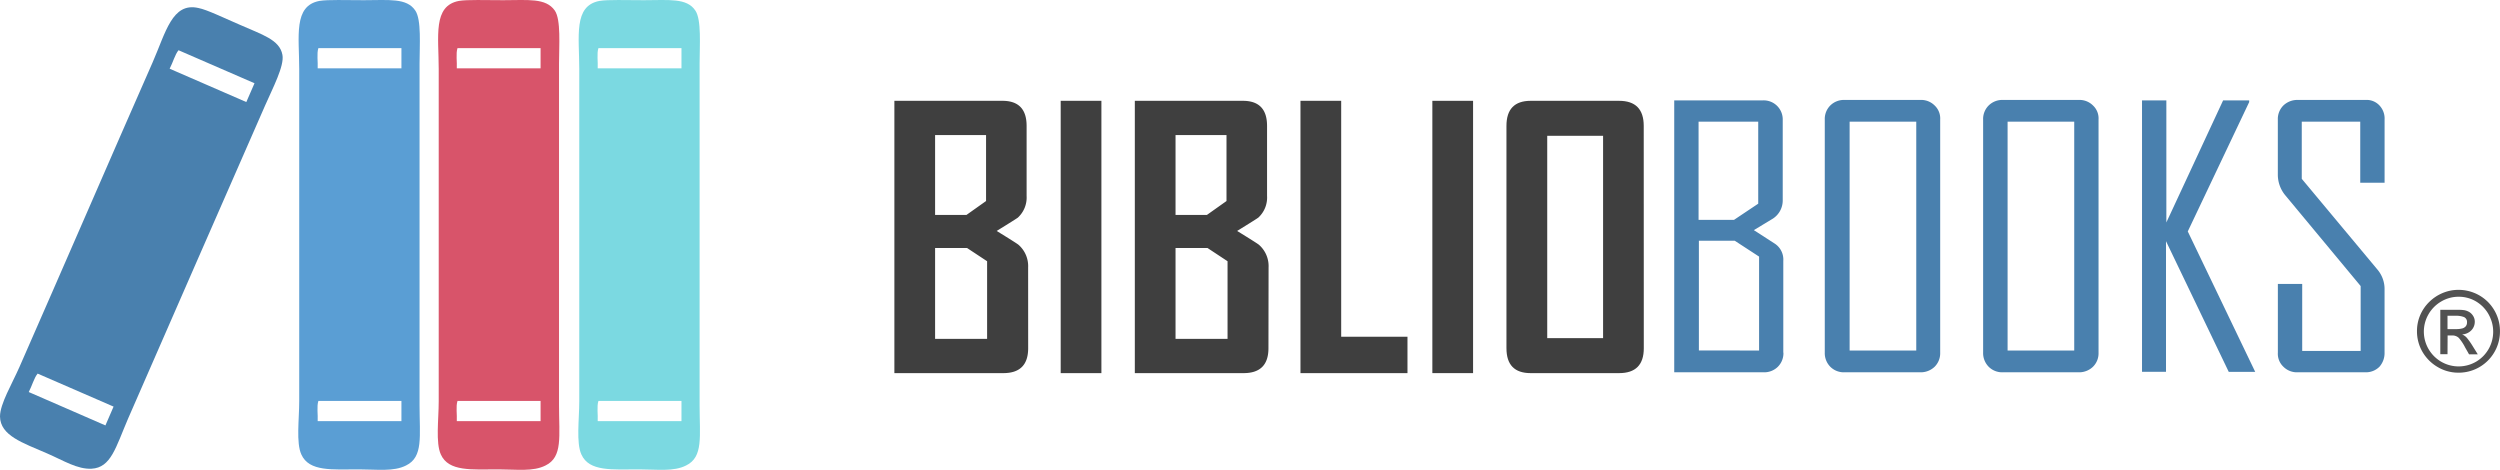 <svg id="Layer_2" data-name="Layer 2" xmlns="http://www.w3.org/2000/svg" viewBox="0 0 787.81 148.08"><defs><style>.cls-1{fill:#4980ae;}.cls-2{fill:#3f3f3f;}.cls-3{opacity:0.9;}.cls-4{fill:#5a9ed4;}.cls-5{fill:#d8546a;}.cls-6{fill:#7bd9e1;}</style></defs><title>bibliobooks-horizontal</title><path class="cls-1" d="M562,111.13a6,6,0,0,1-1.75,4.44,6.08,6.08,0,0,1-4.44,1.75H527.59V31.63h28a6,6,0,0,1,6.19,6.19V63.24a6.81,6.81,0,0,1-3.1,5.65l-6,3.63,6.46,4.17a6,6,0,0,1,2.82,5.52v28.92Zm-7.94-46.95V38.35H535.26V69.29h11.16Zm.27,46.28V80.86l-7.67-5h-11.3v34.57Z"/><path class="cls-1" d="M611.4,111.13a6,6,0,0,1-1.75,4.44,6.3,6.3,0,0,1-4.44,1.75h-24a6,6,0,0,1-4.44-1.75,6.11,6.11,0,0,1-1.74-4.44V37.68a6,6,0,0,1,1.74-4.44,6.12,6.12,0,0,1,4.44-1.75h24a6,6,0,0,1,4.44,1.75,5.61,5.61,0,0,1,1.75,4.44Zm-7.54-.67V38.35h-21v72.11Z"/><path class="cls-1" d="M661.3,111.13a5.94,5.94,0,0,1-1.75,4.44,6.27,6.27,0,0,1-4.43,1.75h-24a6,6,0,0,1-4.44-1.75,6.12,6.12,0,0,1-1.75-4.44V37.68a6,6,0,0,1,1.75-4.44,6.12,6.12,0,0,1,4.44-1.75h24a6,6,0,0,1,4.43,1.75,5.57,5.57,0,0,1,1.75,4.44Zm-7.66-.67V38.35h-21v72.11Z"/><path class="cls-1" d="M710.67,117.18h-8.34L682.56,76v41.16H675V31.63h7.67V70.1l17.89-38.47h8.21v.54L689.42,72.93Z"/><path class="cls-1" d="M751.43,111.13a6.47,6.47,0,0,1-1.61,4.44,6,6,0,0,1-4.31,1.75H724a6,6,0,0,1-4.44-1.75,5.61,5.61,0,0,1-1.75-4.44V89.47h7.67v21.12H743.9V90.14L720.22,61.63a10.19,10.19,0,0,1-2.42-6.46V37.68a6,6,0,0,1,1.75-4.44A6.34,6.34,0,0,1,724,31.49h21.52a5.51,5.51,0,0,1,4.31,1.75,6,6,0,0,1,1.61,4.44V57.59h-7.67V38.35H725.34v18L749.15,84.9a9.51,9.51,0,0,1,2.28,6.46v19.77Z"/><path class="cls-2" d="M324,109.74q0,7.85-7.84,7.84H281.84V31.77h34.05q7.62,0,7.62,7.9V61.76a8.6,8.6,0,0,1-2.74,6.8q-.39.33-6.69,4.22c4.35,2.67,6.65,4.14,6.91,4.39a8.91,8.91,0,0,1,3,7.07ZM310.73,63.35V42.57H294.67V67.74h9.87Zm.33,43.43V82.32l-6.3-4.16H294.67v28.62Z"/><path class="cls-2" d="M347.08,117.58H334.25V31.77h12.83Z"/><path class="cls-2" d="M399.72,109.74q0,7.85-7.84,7.84H357.61V31.77h34.05q7.62,0,7.62,7.9V61.76a8.57,8.57,0,0,1-2.74,6.8q-.39.33-6.69,4.22c4.35,2.67,6.65,4.14,6.91,4.39a8.91,8.91,0,0,1,3,7.07ZM386.5,63.35V42.57H370.44V67.74h9.87Zm.33,43.43V82.32l-6.3-4.16H370.44v28.62Z"/><path class="cls-2" d="M443.53,117.58H409.81V31.77h12.83v74.35h20.89Z"/><path class="cls-2" d="M464.2,117.58H451.37V31.77H464.2Z"/><path class="cls-2" d="M518,109.74q0,7.85-7.79,7.84H482.34q-7.62,0-7.62-7.84V39.67q0-7.89,7.62-7.9h27.85q7.79,0,7.79,7.9Zm-12.83-3.18V42.79h-17.6v63.77Z"/><g class="cls-3"><path class="cls-2" d="M774.75,91.34A13.09,13.09,0,0,1,784,95.15a13.11,13.11,0,0,1,2.8,4.19,12.81,12.81,0,0,1,1,5,13,13,0,0,1-13.06,13.1,12.75,12.75,0,0,1-6.54-1.76,13.22,13.22,0,0,1-4.79-4.75,12.83,12.83,0,0,1-1.76-6.59,12.63,12.63,0,0,1,1-5,13,13,0,0,1,2.84-4.17,13.35,13.35,0,0,1,4.22-2.82A12.8,12.8,0,0,1,774.75,91.34Zm0,2.17A10.67,10.67,0,0,0,769.3,95a11,11,0,0,0-4,4,10.92,10.92,0,0,0,0,11,11.08,11.08,0,0,0,4,4,10.94,10.94,0,0,0,10.94,0,10.92,10.92,0,0,0,5.42-9.47,10.61,10.61,0,0,0-.84-4.2A10.88,10.88,0,0,0,779,94.35,10.72,10.72,0,0,0,774.75,93.51Zm-3.48,18.11H769v-14h4.83c1,0,1.75,0,2.34.08a4.32,4.32,0,0,1,1.49.39,3.55,3.55,0,0,1,1.59,1.33,3.29,3.29,0,0,1,.61,1.89,3.84,3.84,0,0,1-1.09,2.79,4.38,4.38,0,0,1-2.91,1.29,4,4,0,0,1,1.54,1.11,22.8,22.8,0,0,1,1.72,2.43l1.69,2.73h-2.75l-1.25-2.2a14.62,14.62,0,0,0-2-3,3,3,0,0,0-2.16-.75h-1.35Zm0-12.12v4.21H774a7.5,7.5,0,0,0,1.86-.2,2.13,2.13,0,0,0,1.15-.68,1.82,1.82,0,0,0,.4-1.23,1.65,1.65,0,0,0-1-1.71,7.11,7.11,0,0,0-2.63-.39Z"/></g><g id="_Group_" data-name="&lt;Group&gt;"><path class="cls-4" d="M130.86,3.31c2,2.9,1.35,11,1.35,16.77v107.6c0,9.84,1.23,16.33-4.25,19-3.92,2-9.18,1.23-14.77,1.23-8.5,0-15.77.78-18.23-4.7-1.68-3.69-.67-11-.67-16.78V21.76c0-10.29-1.9-19.91,6.37-21.47,2.69-.45,8.28-.23,14-.23C122.48.06,128.18-.72,130.86,3.31Zm-4.36,129.4v-6.37H100.33c-.56,1.68-.11,4.36-.22,6.37Zm0-111.17V15.16H100.33c-.56,1.68-.11,4.36-.22,6.38Z"/></g><g id="_Group_2" data-name="&lt;Group&gt;"><path class="cls-1" d="M89,17.29c.67,3.46-3.13,10.62-5.48,16-15.1,34.34-28,64-43.17,98.65C36.46,141,35,147.37,28.86,147.7c-4.48.23-8.84-2.57-14-4.81C7.16,139.54.11,137.3,0,131.26c0-4,3.8-10.29,6.15-15.66C13.53,98.71,19.57,85,27.07,67.73,35.23,49.05,40,38,48.1,19.64c4.13-9.4,6.15-19,14.42-17.12,2.8.56,7.72,3,13,5.26C82.54,10.91,88.14,12.48,89,17.29ZM33.22,134.06c.89-2,1.68-3.92,2.57-5.93-7.94-3.47-16-6.94-23.93-10.4-1.12,1.34-1.79,3.91-2.8,5.81C17.11,127,25.17,130.59,33.22,134.06Zm44.4-101.9c.9-2,1.68-3.91,2.58-5.93-8-3.46-16-6.93-23.94-10.4-1.12,1.34-1.79,3.92-2.8,5.82C61.52,25.12,69.57,28.69,77.62,32.16Z"/></g><g id="_Group_3" data-name="&lt;Group&gt;"><path class="cls-5" d="M174.82,3.31c2,2.9,1.34,11,1.34,16.77v107.6c0,9.84,1.23,16.33-4.25,19-3.91,2-9.17,1.23-14.76,1.23-8.5,0-15.77.78-18.23-4.7-1.68-3.69-.67-11-.67-16.78V21.76c0-10.29-1.91-19.91,6.37-21.47,2.69-.45,8.28-.23,14-.23C166.32.06,172-.72,174.82,3.31Zm-4.47,129.4v-6.37H144.17c-.56,1.68-.11,4.36-.22,6.37Zm0-111.17V15.16H144.17c-.56,1.68-.11,4.36-.22,6.38Z"/></g><g id="_Group_4" data-name="&lt;Group&gt;"><path class="cls-6" d="M219.11,3.31c2,2.9,1.35,11,1.35,16.77v107.6c0,9.84,1.23,16.33-4.25,19-3.92,2-9.18,1.23-14.77,1.23-8.5,0-15.77.78-18.23-4.7-1.68-3.69-.67-11-.67-16.78V21.76c0-10.29-1.9-19.91,6.37-21.47,2.69-.45,8.28-.23,14-.23C210.72.06,216.43-.72,219.11,3.31Zm-4.36,129.4v-6.37H188.58c-.56,1.68-.11,4.36-.23,6.37Zm0-111.17V15.16H188.58c-.56,1.68-.11,4.36-.23,6.38Z"/></g></svg>